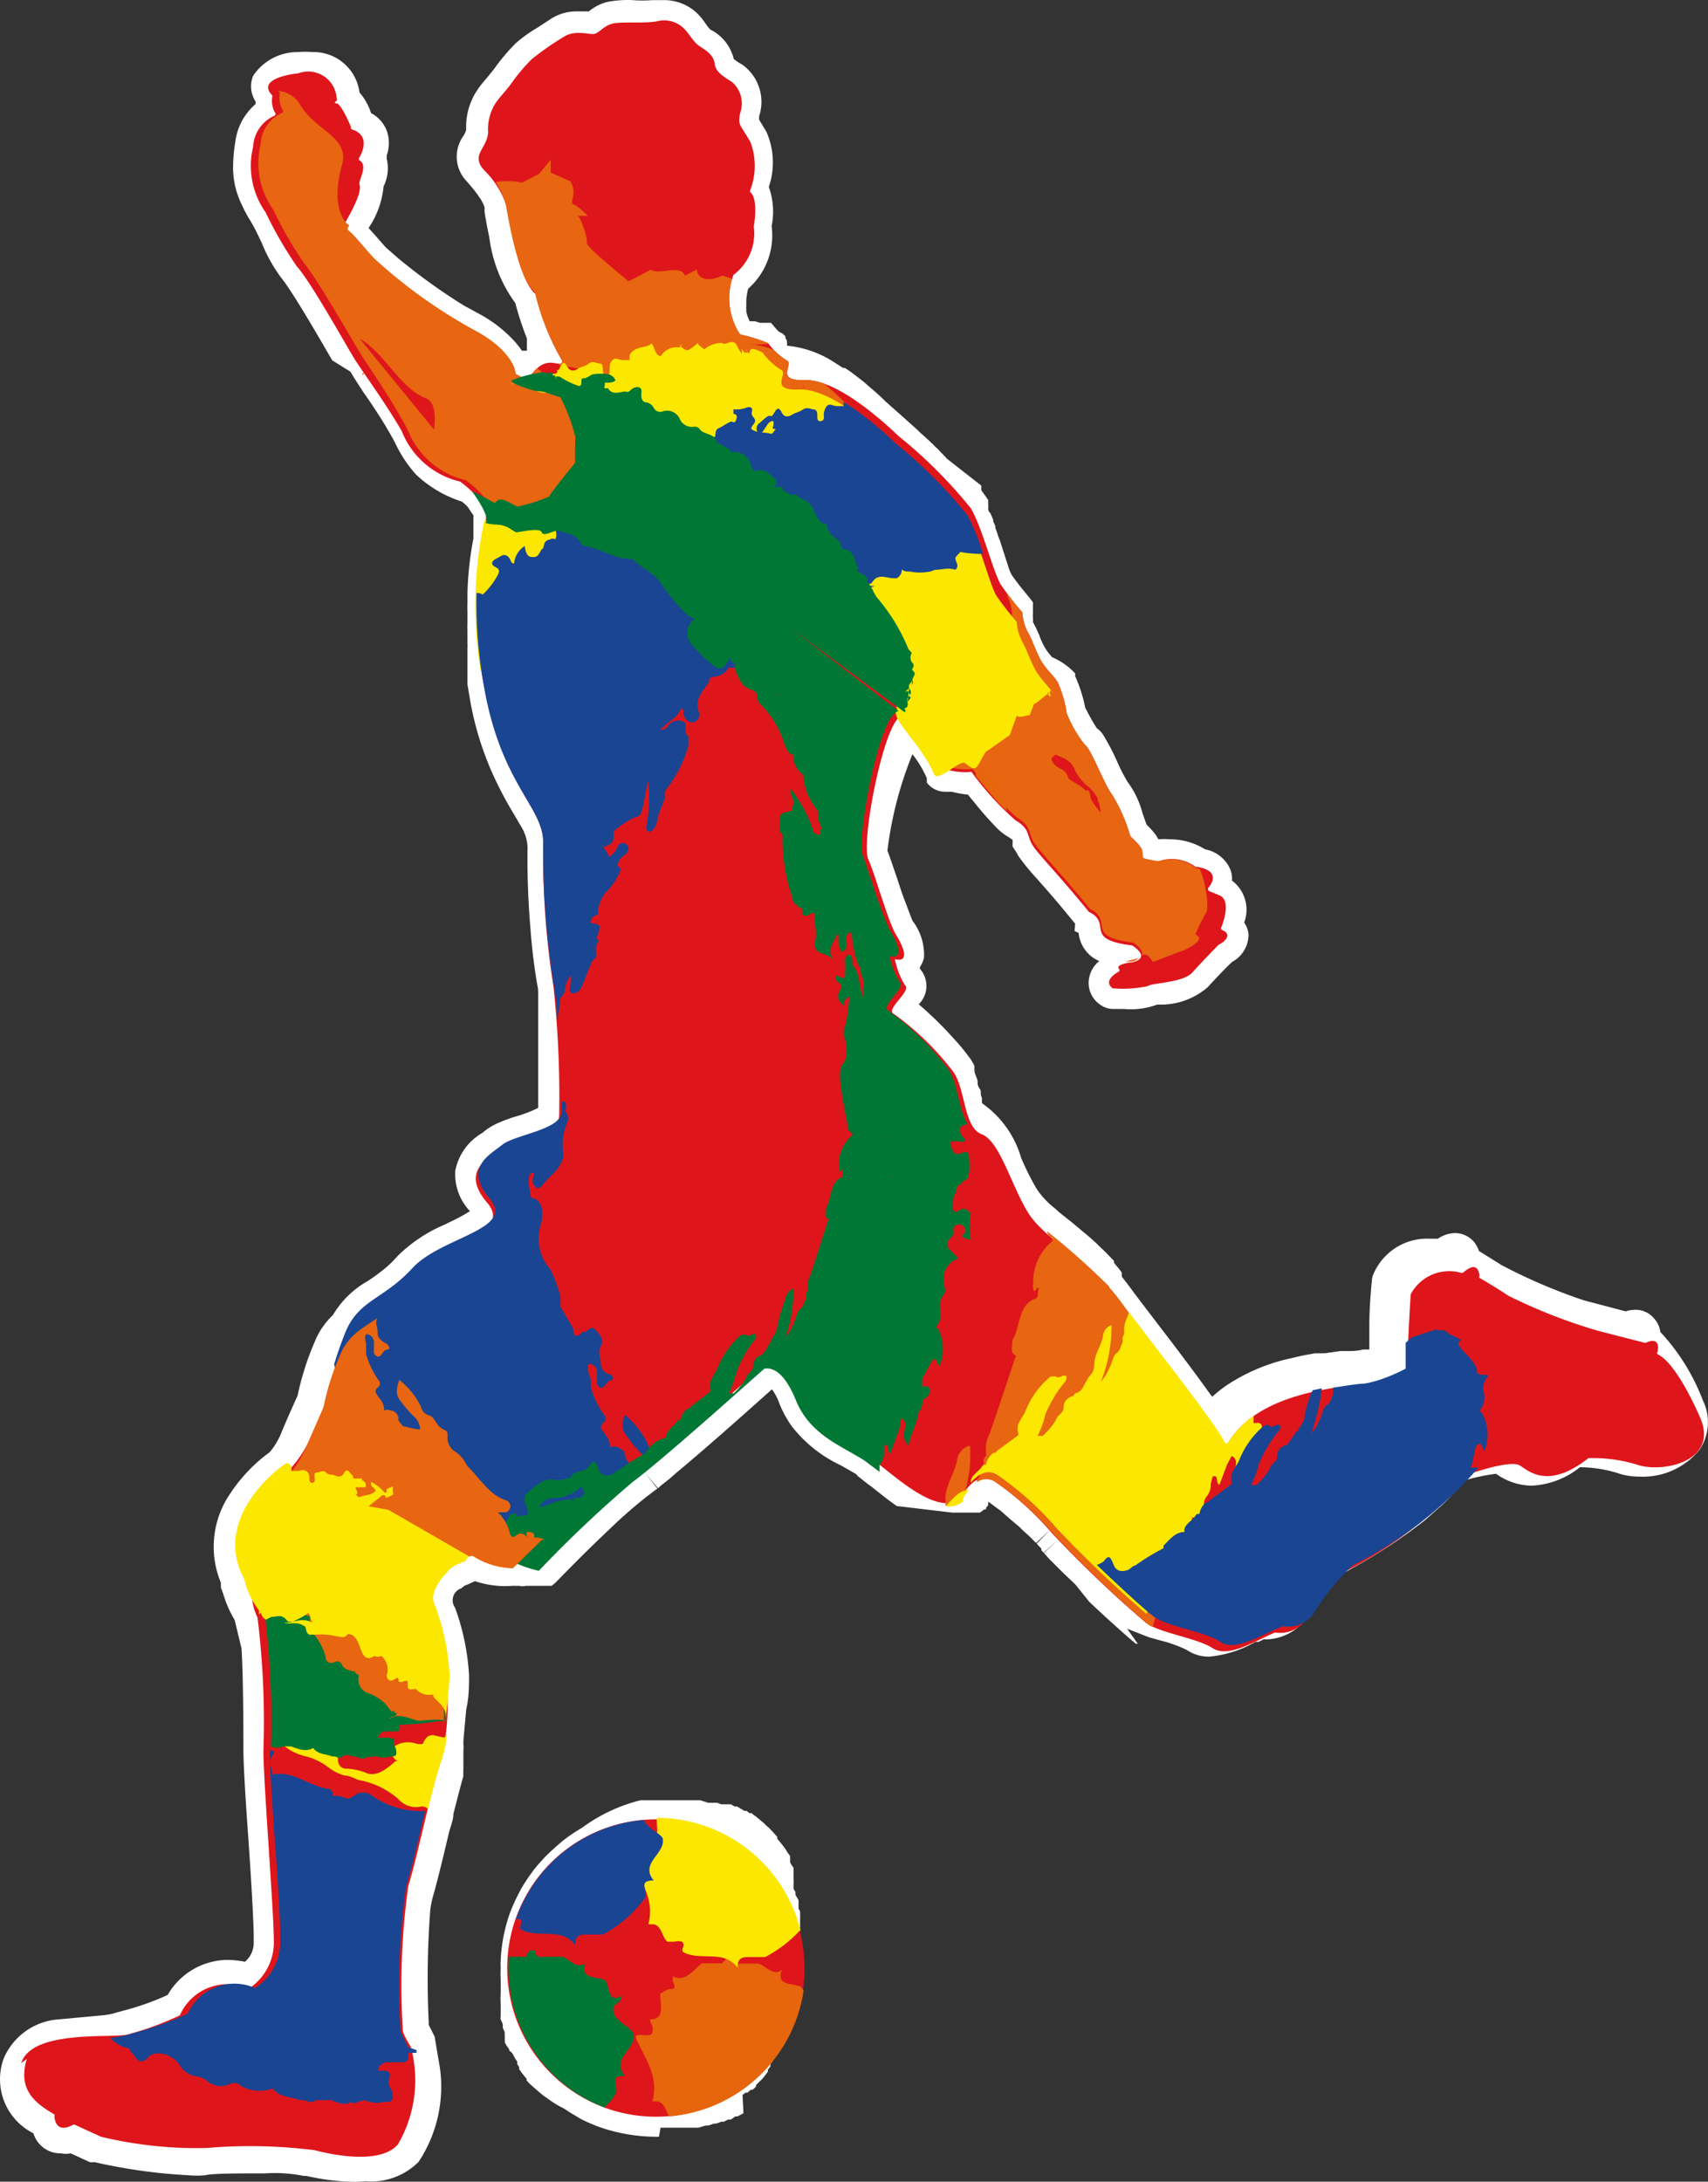 <svg xmlns="http://www.w3.org/2000/svg" viewBox="0 0 54.58 69.7"><rect x="0" y="0" width="54.58" height="69.7" fill="#333333" stroke="none"/><clipPath id="b"><path d="M83.62 13.1c-.41.07-1.09 0-1.38.07s-.4.29-.59.33a1.2 1.2 0 0 1-.26 0 1 1 0 0 0-.76.12 9 9 0 0 0-1 .7A6 6 0 0 0 79 15c-.18.26-.41.48-.55.7a1.55 1.55 0 0 0-.22.91c0 .52-.55.7-.15 1.17A3 3 0 0 1 78.8 19c.07.36.39 2.4.93 2.81A7.8 7.8 0 0 0 80.6 24a.08.08 0 0 1-.07.12c-.26 0-.59-.18-1 .5 0 0-.13 0-.16-.05l-.25-.14c0-.21-.25-.85-1.38-1.43a16.3 16.3 0 0 1-3.12-2.24c-.33-.34-.64-.76-.85-.92a.07.07 0 0 1 0-.1c.16-.25.71-1.16.6-1.45a.07.07 0 0 1 0-.06c.07-.12.29-.56 0-.71a.07.07 0 0 1 0-.1c.11-.19.34-.72-.27-.9v-.05c0-.16-.27-.77-.46-.77s-.09-.06 0-.09a.06.06 0 0 0 0-.07.91.91 0 0 0-1.23-.8c-.07 0-1.37.15-.83.7a.14.14 0 0 1 0 .06.8.8 0 0 0 .08.48.07.07 0 0 1 0 .11 1.15 1.15 0 0 0-.69 1 2.57 2.57 0 0 0 .4 2.09 12.7 12.7 0 0 0 1 1.73c.48.58 1.61 2.6 1.87 3s1 1.47 1.43 2.31a2.66 2.66 0 0 0 1.86 1.61c.09.06.9.65.83 1.2a12.8 12.8 0 0 0-.06 5.32c.55 3.15 1.92 3.85 1.89 5a27 27 0 0 0 .33 4.47 33 33 0 0 1-.05 4.18c0 .58-1.49.73-1.9 1.06s-1.24.73-.4 1.72S76.74 52 75.82 53s-1.68 1-2.12 2a8.6 8.6 0 0 0-.55 1.79c0 .1-.44 1-.58 1.34a3.75 3.75 0 0 1-.92 1.32c-.55.59-2 1.54-1 3.84a1.8 1.8 0 0 0 .18.68 27 27 0 0 1 .19 4.26c0 1.09.36 5.16.33 6a1.76 1.76 0 0 1-.73 1.77.08.08 0 0 1-.08 0 1.65 1.65 0 0 0-2.11.84 9.6 9.6 0 0 1-1.7.62c-.58.11-3-.15-3.37.91v.87a1.9 1.9 0 0 0 .91.91.07.07 0 0 1 0 .06c0 .13.09.55.59.27a.08.08 0 0 1 .07 0l.83.38a13.1 13.1 0 0 0 3.36.36 16.5 16.5 0 0 1 3.47.07 8 8 0 0 0 1.12.2h.63a1.35 1.35 0 0 0 .91-.39 4.07 4.07 0 0 0 .43-3.1c-.22-.44-.26-.48-.26-.63a22.7 22.7 0 0 1 .18-4.51c.33-1.06.77-3.3 1.07-4.07a8.5 8.5 0 0 0 0-3.56 4.3 4.3 0 0 0-.63-1.92.08.08 0 0 1 0-.12l2-1.41a.07.07 0 0 1 .09 0 4.24 4.24 0 0 0 1.69.82 39 39 0 0 1 3-2.84c.92-.67 4-3.44 4.21-3.62.08 0 .54-.13 1 1s1.47 1.46 2.2 1.94 2.26 2.08 3.07 1.37c0-.11.5-.88 1-.54a9.5 9.5 0 0 1 1.87 1.68 38 38 0 0 0 3 2.86c.44.33 1.65.48 2.13.81s1.33-.24 2-.5a1 1 0 0 0 1-.44 7 7 0 0 1 1.24-1.51 13.2 13.2 0 0 0 4-3.13c.18 0 1.32-.41 1.59-.25s.91.77 2.18-.24a4.8 4.8 0 0 1 1.58.22c.74.25 2.5-.11 2-1.47 0 0-.73-1.76-1.38-2.07a.06.06 0 0 1 0-.08c0-.14.06-.49-.39-.28L113.7 55a17.4 17.4 0 0 1-2.82-1.21c-.42-.28-.8-.5-.92-.57a.06.06 0 0 1 0-.06c0-.13-.06-.52-.53-.1h-.06a1.39 1.39 0 0 0-1.61.69c0 .17-.11 1.88-.11 2.37s-.66.37-1.32.48-3.36.21-4.4 1.89a.07.07 0 0 1-.13 0c-.29-.61-2.41-3.25-3.27-4.45-1-1.36-2.42-2-3-2.91s-.89-2.24-1.48-2.5-.51-1.49-.91-2a9 9 0 0 0-1.89-1.84c-.3-.14.59-.75.35-.92a2.5 2.5 0 0 1-.32-.83c.63.15 0-.84 0-.84-.3-.62-.63-1.76-.85-2.35s.49-4.17 1-4.55a.08.08 0 0 1 .11 0l1.12 1.58a2.1 2.1 0 0 0 1 .18.1.1 0 0 1 .07 0 9.3 9.3 0 0 0 1.4 1.54c.44.26.37.44.51.73s.74.85 1.84 2.2c.77.37-.21.88 1.38 1.07.09.06.58.4 0 .54s-.52.06-.43.2a.06.06 0 0 1 0 .1c-.16.1-.47.33-.19.53a3.8 3.8 0 0 0 1.13.03c.14-.11 1.1-.08 1.43-.44s.77-.81.83-.87c.07 0 .52-.31.1-.48a.07.07 0 0 1 0-.1c.08-.21.29-.84-.07-1l-.36-.11a.08.08 0 0 1 0-.12c.13-.16.33-.53-.37-.65a.1.1 0 0 1-.05 0 1.28 1.28 0 0 0-1.21-.23s-.51-.07-.51-.12c0-.29 0-.29-.4-.68a5.2 5.2 0 0 0-.57-1.31c-.26-.33-.69-1.5-.88-1.61a4 4 0 0 1-.58-1 3.7 3.7 0 0 0-.29-1c-.14-.22-.29-.33-.47-.59s-.34-.77-.48-1a1.6 1.6 0 0 1-.18-.64 10 10 0 0 1-.64-.82c-.22-.33-.56-1.8-1-2.5a15.3 15.3 0 0 0-2.31-2.31c-.62-.58-2-1.83-3-1.79s-.32-.52-.58-.63a2.1 2.1 0 0 1-.59-.55 5 5 0 0 0-.9-.28 2.11 2.11 0 0 1-.21-1.9 1.66 1.66 0 0 0 .65-1.55c0-.11.14-.9-.11-1.09a.08.08 0 0 1 0-.08 2.15 2.15 0 0 0 0-1.53c-.33-.58-.4-.51-.33-.91a.91.91 0 0 0-.25-1c-.3-.18-.52-.33-.56-.59s-.25-.4-.47-.55-.33-.4-.51-.58a.9.9 0 0 0-.4-.22z"/></clipPath><g clip-path="url(#a)" transform="translate(-62.642 -12.486)"><g fill="#fff"><path d="M83.7 80.75h-.09a5.5 5.5 0 0 1-1.92-.35c-.17-.07-.34-.14-.51-.23l-.18-.11a4 4 0 0 1-.45-.3l-.13-.1-.13-.11-.25-.23-.11-.11-.1-.11v-.06l-.2-.24-.07-.09a1 1 0 0 0-.06-.09l-.07-.11-.06-.09-.07-.1-.38-.32c0-.06-.06-.11-.09-.16l-.06-.11a.3.3 0 0 0 0-.1.6.6 0 0 0 0-.12 1 1 0 0 1 0-.1l-.06-.14v-.08c0-.07-.05-.13-.07-.2s0 0 0-.07a1 1 0 0 0 0-.14.4.4 0 0 0 0-.1 1 1 0 0 0 0-.15v-.08a2 2 0 0 1 0-.23v-.08a1 1 0 0 0 0-.16.3.3 0 0 0 0-.1 1 1 0 0 0 0-.16v-.08a2 2 0 0 1 0-.21v-.17a.3.3 0 0 1 0-.09 5.2 5.2 0 0 1 .28-1.52l.06-.16c.07-.17.15-.34.23-.5l.09-.17c.09-.15.19-.31.3-.46l.11-.15c.11-.14.23-.27.35-.4.18-.18.37-.35.56-.51a5 5 0 0 1 .62-.42 5.3 5.3 0 0 1 1.87-.88h1.91l.25.08h.29l.13.05H86l.12.07h.08l.23.14h.07l.09.07h.07l.09.08a.2.2 0 0 1 .09.07.4.4 0 0 1 .1.08l.09.07.09.09.07.06a.5.5 0 0 1 .07.07l.06.06.16.18v.06l.07.08.07.09.08.1.06.09.07.11a.4.4 0 0 1 .06.09v.17c0 .06.07.13.11.2v.18a1 1 0 0 0 0 .1v.12a.5.5 0 0 1 0 .11v.12a.5.5 0 0 0 0 .11v.36a5.6 5.6 0 0 1 .16 1.3v1.26a1 1 0 0 1 0 .08 1 1 0 0 1 0 .17.3.3 0 0 1 0 .08.8.8 0 0 0 0 .16v.08l-.07.16v.07l-.09.21a2 2 0 0 1-.11.22v.06l-.09.15v.08l-.08.13v.07l-.09.13-.06.07-.1.14c-.06.06-.11.13-.16.19l-.15.16h-.06a.7.7 0 0 1-.12.12l-.06.06-.12.1-.07.06-.12.09-.07.06a.7.7 0 0 0-.14.1h-.06L86.4 80l-.19.1h-.07l-.14.1h-.09l-.14.07h-.08l-.16.06h-.07l-.18.06h-.08l-.24.07h-1.21z"/><path d="M88.21 74.2v-.32a1 1 0 0 1 0-.1.4.4 0 0 0 0-.1v-.1s0-.07-.05-.1a.4.4 0 0 0 0-.09 1 1 0 0 0 0-.1v-.1l-.1-.17a.4.4 0 0 0 0-.09l-.06-.1-.05-.08-.06-.09-.06-.08-.07-.09-.06-.08-.07-.09-.06-.07-.14-.16A.23.23 0 0 1 87 72a.6.6 0 0 1-.08-.08l-.07-.06-.09-.08-.07-.06-.09-.07-.07-.06-.09-.07-.08-.06-.1-.06h-.06l-.2-.12h-.08l-.1-.06h-.67l-.23-.07H83.2a4.7 4.7 0 0 0-2 .62 5 5 0 0 0-.55.37 5 5 0 0 0-.49.45c-.12.12-.22.25-.33.38a.6.6 0 0 1-.1.13 5 5 0 0 0-.27.42 1 1 0 0 0-.08.14c-.07.15-.14.29-.2.45a1 1 0 0 0-.05.15 4.8 4.8 0 0 0-.26 1.37.3.3 0 0 0 0 .1v.13a1 1 0 0 0 0 .18v.22a.3.3 0 0 1 0 .09v.41a.2.2 0 0 1 0 .08v.13a.3.3 0 0 1 0 .08v.21l.06.17v.49l.05.1.07.13.06.11.06.09v.08l.06.09v.07a.6.6 0 0 1 .07.1l.17.21v.05l.09.1.1.09.23.2.12.1.12.08a3.4 3.4 0 0 0 .4.26l.14.07a4 4 0 0 0 .45.2 4.7 4.7 0 0 0 1.69.31h1.15L85 79.9h.44l.12-.06h.07l.13-.07h.07l.16-.09.18-.12.13-.09.06-.05.11-.08h.06l.1-.09h.06l.11-.1v-.05l.15-.15a1 1 0 0 0 .14-.16l.09-.12v-.06a1 1 0 0 0 .08-.11.2.2 0 0 0 0-.07 1 1 0 0 0 .08-.11v-.07l.08-.13v-.06l.1-.19a2 2 0 0 0 .08-.2l.06-.15a.2.2 0 0 1 0-.07v-.8a6 6 0 0 0 0-.74 5 5 0 0 0-.14-1.16"/><path d="M74.06 82.19a7.3 7.3 0 0 1-1.63-.19h-.09a4.7 4.7 0 0 0-1.23-.08c-.82 0-1.7 0-1.91.06a3 3 0 0 1-.54 0 17.5 17.5 0 0 1-3-.42.4.4 0 0 1-.15 0l-.61-.28a.8.8 0 0 1-.31 0 .9.9 0 0 1-.88-.64 1.93 1.93 0 0 1-.95-2.39A2.06 2.06 0 0 1 64.52 77l1.4-.13a2 2 0 0 0 .45-.09l.22-.06a8.5 8.5 0 0 0 1.41-.5 2.23 2.23 0 0 1 1.93-1.12 3 3 0 0 1 .54.06.8.8 0 0 0 .28-.59v-.19c0-.44-.08-1.87-.17-3.13s-.16-2.36-.16-2.89 0-2.21-.06-3.21l-.22-.91a3.6 3.6 0 0 1-.36-.82l-.08-.22v-.15a3 3 0 0 1 .3-2.85 5.1 5.1 0 0 1 1.26-1.32 2.2 2.2 0 0 0 .36-.59c.12-.3.43-1 .53-1.21a9 9 0 0 1 .55-1.73 2.4 2.4 0 0 1 .58-.85 3 3 0 0 1 1.1-1.08c.14-.09.27-.18.41-.29a3.5 3.5 0 0 0 .56-.52 4.8 4.8 0 0 1 1.5-1l.14-.07a6 6 0 0 0 .67-.36 1.72 1.72 0 0 1-.47-1.29 1.78 1.78 0 0 1 .85-1.2l.14-.11a2 2 0 0 1 .41-.23 5 5 0 0 1 .55-.2 4 4 0 0 0 .7-.27v-3.71a.13.13 0 0 1 0-.06 18 18 0 0 1-.25-2 26 26 0 0 1-.09-2.57 1.4 1.4 0 0 0-.23-.69l-.21-.36a12 12 0 0 1-.71-1.36 10 10 0 0 1-.71-2.42l-.06-.36v-1.16a1 1 0 0 0 0-.16v-.4a2 2 0 0 1 0-.23V32a2 2 0 0 1 0-.22v-.34a10.5 10.5 0 0 1 .19-1.75v-.74l-.13-.19a.5.5 0 0 0-.06-.09 1.5 1.5 0 0 0-.18-.16 3.8 3.8 0 0 1-1.47-.87 4.2 4.2 0 0 1-.66-1c-.27-.52-.68-1.15-1-1.6l-.13-.2c-.11-.17-.22-.34-.3-.48l-.58-.36c-.35-.6-1.26-2.19-1.64-2.65a5 5 0 0 1-.62-1.12c-.11-.22-.2-.43-.35-.68a4 4 0 0 1-.27-.5 2.7 2.7 0 0 1-.29-1.16v-.06a5 5 0 0 1 .07-.8 1.9 1.9 0 0 1 .65-1.22v-.08a.89.89 0 0 1-.08-.82 1.7 1.7 0 0 1 1.44-.76 2.3 2.3 0 0 1 .44 0 1.48 1.48 0 0 1 1.52 1.29 1.9 1.9 0 0 1 .37.66 1.07 1.07 0 0 1 .5.56 1.18 1.18 0 0 1 0 .79v.11a1.3 1.3 0 0 1-.1.88 2.84 2.84 0 0 1-.48 1.33l.18.2.37.42.4.35a19 19 0 0 0 2.1 1.51l.46.25a4.3 4.3 0 0 1 1 .73 3 3 0 0 1 .39.46h.16v-.39a10 10 0 0 1-.37-1.13 4.5 4.5 0 0 1-.83-2.09c-.07-.33-.12-.61-.15-.8a.6.6 0 0 1 0-.15.7.7 0 0 0-.09-.21.3.3 0 0 0-.06-.1l-.08-.12c-.1-.14-.23-.29-.36-.44a1.13 1.13 0 0 1-.09-1.43.8.8 0 0 0 .09-.2 2.1 2.1 0 0 1 .33-1.23 3 3 0 0 1 .31-.4l.25-.31a6.4 6.4 0 0 1 .69-.82 4.3 4.3 0 0 1 .68-.49l.43-.28a1.5 1.5 0 0 1 .87-.25h.36a1.46 1.46 0 0 1 .58-.3 3.4 3.4 0 0 1 .82-.06 4 4 0 0 0 .62 0h.36a1.53 1.53 0 0 1 1.09.43 2.3 2.3 0 0 1 .26.32 1.3 1.3 0 0 0 .15.19 1.42 1.42 0 0 1 .75.94 1.6 1.6 0 0 0 .27.18 1.46 1.46 0 0 1 .54 1.65v.11l.23.38a2.43 2.43 0 0 1 .08 1.77 2.33 2.33 0 0 1 .09 1.25 2.27 2.27 0 0 1-.75 2 1.8 1.8 0 0 0-.06.38v.18a.2.2 0 0 0 0 .08v.09a1.2 1.2 0 0 0 .11.31h.17l.16.05h.35l.07.08a2 2 0 0 0 .18.2l.13.07.08.08v.05a1 1 0 0 1 .05.1v.06a.3.3 0 0 1 0 .09 3.36 3.36 0 0 1 1.57.57l.22.14h.06l.18.12.08.06.13.1.22.17.18.16c.18.15.35.3.53.48l.53.47.29.26.18.16.1.1.16.14.18.17a1 1 0 0 1 .12.12l.1.09.07.08.13.13.08.09L94 28v.15l.11.15.11.16v.16a.6.6 0 0 1 0 .12s0 .09.07.14l.09.21v.05l.07.16v.05l.06.17a2 2 0 0 0 .08.22l.27.84a1.3 1.3 0 0 0 .11.27c.14.21.4.53.6.77l.08.11a.4.4 0 0 1 0 .09v.16a.3.3 0 0 1 0 .07v.06a.14.14 0 0 0 0 .07v.08a.3.3 0 0 1 0 .1 4 4 0 0 1 .21.44 2 2 0 0 0 .2.42 2 2 0 0 0 .2.26A2.2 2.2 0 0 1 97 34v.09a4.7 4.7 0 0 1 .32 1 7 7 0 0 0 .37.66.8.8 0 0 1 .19.19 7 7 0 0 1 .44.83 6 6 0 0 0 .35.69 2.9 2.9 0 0 1 .48 1l.13.37a2.7 2.7 0 0 1 .31.35l.07.12a2 2 0 0 1 .37 0 2.1 2.1 0 0 1 1.12.32 1.09 1.09 0 0 1 .81.65.8.8 0 0 1 .05.35 1.16 1.16 0 0 1 .39 1.34.77.77 0 0 1 .14.39 1 1 0 0 1-.53.87c-.32.31-.59.6-.77.8a2.28 2.28 0 0 1-1.43.56h-.19a2.4 2.4 0 0 1-1.06.14h-.36a.7.7 0 0 1-.39-.13.84.84 0 0 1-.38-.72.91.91 0 0 1 .34-.68 1.09 1.09 0 0 1-.66-.9l-.13-.06L97 42c-.52-.65-.93-1.11-1.23-1.45a7 7 0 0 1-.58-.71l-.06-.11-.13-.2v-.13a.3.3 0 0 0 0-.08l-.11-.08a1.9 1.9 0 0 1-.46-.37l-.25-.27-.08-.09-.17-.2-.13-.16-.23-.28a2.8 2.8 0 0 1-.51-.09h-.2a.73.73 0 0 1-.6-.29v-.14a3.6 3.6 0 0 0-.46-.77 12 12 0 0 0-.8 3.08c.08.21.17.48.27.77s.17.53.27.79.19.51.26.68a1.8 1.8 0 0 1 .37 1.17.9.9 0 0 1-.13.31.3.3 0 0 0 0 .06.82.82 0 0 1-.04 1.13 12 12 0 0 1 1.15 1.13 6 6 0 0 1 .46.56.7.7 0 0 1 .11.17.3.3 0 0 1 .06.12v.13c0 .1.07.21.1.33 0 .08 0 .17.07.26s0 .19.07.28v.13c0 .06 0 0 0 0v.05a3.2 3.2 0 0 1 1.25 1.74 8.5 8.5 0 0 0 .5 1 2.7 2.7 0 0 0 .46.52l.18.15.06.06.15.12.29.23.25.21.24.2.07.06.19.17.08.08.19.18.08.08.23.24v.06l.15.18.1.13v.13l.23.3c.26.36.59.78.93 1.23l.1.13c.6.78 1.16 1.53 1.56 2.09l.07.09a4 4 0 0 1 .45-.36 6 6 0 0 1 2.11-.88l.29-.07.43-.08h.31l.5-.07h.14c.21 0 .41 0 .58-.05h.21v-.78c0-.63.07-1.32.08-1.4a.6.6 0 0 1 .06-.25 1.86 1.86 0 0 1 1.79-1.11h.26a1 1 0 0 1 .55-.18.8.8 0 0 1 .76.57l.72.45a17.6 17.6 0 0 0 2.64 1.13l1.33.35a1.1 1.1 0 0 1 .3-.05.77.77 0 0 1 .62.29.8.8 0 0 1 .19.42 6.7 6.7 0 0 1 1.36 2.19 1.58 1.58 0 0 1-.1 1.56 2.32 2.32 0 0 1-1.92.87 2.1 2.1 0 0 1-.73-.12 4.2 4.2 0 0 0-1.18-.18 2.65 2.65 0 0 1-1.56.59 2 2 0 0 1-1.12-.38 6 6 0 0 0-1 .21l-.12.15-.13.15-.14.15-.14.15-.25.24-.07.06-.42.37a17 17 0 0 1-2.35 1.55l-.31.18-.15.13a10.5 10.5 0 0 0-.94 1.21 1.62 1.62 0 0 1-1.35.74h-.06l-.16.08h-.1a3.6 3.6 0 0 1-1.46.47 1.23 1.23 0 0 1-.73-.21 4.2 4.2 0 0 0-.87-.31l-.35-.1-.69-.27.34.48h-.06c-.25-.2-.94-.82-1.49-1.34L97 63.1l-.2-.19-.21-.2-.24-.24-.17-.17-.18-.2.47-.44-.48.43-.07-.08v-.05l-.07-.07-.08-.09.45-.46-.47.44-.1-.1-.11-.11-.11-.1-.11-.1-.1-.1-.32-.27-.27-.24-.11-.08-.11-.08-.09-.07-.1-.07v.05a.2.2 0 0 0 0 .06l-.07.09v.05h-.06l-.13.1h-.89l-1.77-.21c-.29-.2-.56-.42-.81-.62l-.1-.07-.34-.27-.05-.06-.49-.28a4.3 4.3 0 0 1-1.56-1.24 3.4 3.4 0 0 1-.4-.73 1.8 1.8 0 0 0-.24-.46l-.47.42c-.74.66-1.79 1.59-2.6 2.26l-.18.16-.15.12-.14.11-.1.09-.42-.49.4.5-.12.09-.21.16a15 15 0 0 0-1.21 1.06c-.8.75-1.58 1.56-1.73 1.71l-.11.09h-.82a.5.5 0 0 1-.22 0H79a3 3 0 0 1-1.18-.15l-.15.07-.19.08-.1.08a.4.4 0 0 0-.2.61 7.5 7.5 0 0 1 .45 2.16v.1c0 .22 0 .61-.09 1l-.09 1v.11a1 1 0 0 1 0 .2v.6a.3.3 0 0 0 0 .1.6.6 0 0 0 0 .12c-.1.34-.22.82-.32 1.21 0 .19-.09.39-.14.59-.17.72-.35 1.47-.5 2a3 3 0 0 0-.1.49 29 29 0 0 0-.05 3.53.6.6 0 0 1 0 .12l.08.16.11.22.17 1a4.35 4.35 0 0 1-.68 3 2.13 2.13 0 0 1-1.7.62"/></g><path fill="#de161b" d="M83.61 80.11a4.75 4.75 0 1 1 4.74-4.75 4.75 4.75 0 0 1-4.74 4.75"/><path fill="#de161b" d="M63.32 78.4c.33-1.06 2.79-.8 3.37-.91a9.6 9.6 0 0 0 1.7-.62 1.66 1.66 0 0 1 2.15-.87.08.08 0 0 0 .08 0 1.77 1.77 0 0 0 .77-1.58c0-.89-.33-5-.33-6a27 27 0 0 0-.19-4.26 1.8 1.8 0 0 1-.18-.68c-1-2.3.4-3.25 1-3.84a3.75 3.75 0 0 0 .92-1.32c.14-.34.54-1.25.58-1.34a8.6 8.6 0 0 1 .55-1.79c.44-1.06 1.21-1 2.12-2s3.2-1.28 2.35-2.28 0-1.39.4-1.72 1.9-.48 1.9-1.06a33 33 0 0 0-.18-4.11 27 27 0 0 1-.33-4.63c0-1.14-1.34-1.84-1.89-5a12.8 12.8 0 0 1 .06-5.32c.07-.55-.74-1.14-.83-1.2a2.66 2.66 0 0 1-1.86-1.61C75 25.42 74.25 24.39 74 24s-1.39-2.46-1.87-3a12.7 12.7 0 0 1-1-1.73 2.57 2.57 0 0 1-.4-2.09 1.15 1.15 0 0 1 .69-1 .07.07 0 0 0 0-.11.8.8 0 0 1-.08-.48.14.14 0 0 0 0-.06c-.54-.55.76-.7.83-.7a.91.91 0 0 1 1.23.8.06.06 0 0 1 0 .07s-.12.09 0 .09.41.61.46.77v.05c.61.18.38.71.27.9a.07.07 0 0 0 0 .1c.27.15 0 .59 0 .71a.07.07 0 0 0 0 .06c.11.29-.44 1.2-.6 1.45a.07.07 0 0 0 0 .1c.21.16.52.58.85.92A16.3 16.3 0 0 0 77.66 23c1.13.58 1.34 1.22 1.38 1.43h.07l.25.13s.14.08.16.05c.42-.68.75-.53 1-.5a.08.08 0 0 0 .08-.11 7.8 7.8 0 0 1-.84-2.12c-.54-.41-.86-2.45-.93-2.81a2.9 2.9 0 0 0-.74-1.17c-.4-.48.11-.66.15-1.18a1.55 1.55 0 0 1 .22-.91c.14-.22.37-.44.55-.7a6 6 0 0 1 .62-.73 9 9 0 0 1 1-.7c.37-.26.84-.08 1-.11s.3-.26.59-.33 1 0 1.4-.07a.9.9 0 0 1 .87.22c.19.18.3.44.52.58s.44.29.47.55.26.4.56.59a.91.91 0 0 1 .25 1c-.07.4 0 .33.33.91a2.15 2.15 0 0 1 0 1.53.08.08 0 0 0 0 .08c.25.19.13 1 .11 1.09a1.66 1.66 0 0 1-.65 1.55 2.11 2.11 0 0 0 .21 1.9 5 5 0 0 1 .9.28 2.1 2.1 0 0 0 .59.55c.26.11-.41.66.58.63s2.39 1.21 3 1.79a15.3 15.3 0 0 1 2.31 2.31c.4.7.74 2.17 1 2.5a10 10 0 0 0 .64.82 1.6 1.6 0 0 0 .18.64c.14.22.29.73.48 1s.33.37.47.59a3.7 3.7 0 0 1 .29 1 4 4 0 0 0 .58 1c.19.11.62 1.28.88 1.61a5.2 5.2 0 0 1 .57 1.31c.42.39.35.39.4.68 0 .05.46.13.51.12a1.28 1.28 0 0 1 1.18.18.1.1 0 0 0 .05 0c.7.12.5.49.37.65a.08.08 0 0 0 0 .12l.34.14c.36.15.15.78.07 1a.07.07 0 0 0 0 .1c.42.17 0 .44-.1.48-.06.07-.53.54-.83.88s-1.29.33-1.43.44a3.8 3.8 0 0 1-1.12.07c-.28-.2 0-.43.19-.53a.06.06 0 0 0 0-.1c-.09-.14.38-.2.43-.2.59-.14.1-.48 0-.54-1.59-.19-.61-.7-1.38-1.07-1.1-1.35-1.69-1.9-1.84-2.2s-.07-.47-.51-.73a9.3 9.3 0 0 1-1.4-1.54.1.1 0 0 0-.07 0 2.1 2.1 0 0 1-1-.18l-1.12-1.58a.08.08 0 0 0-.11 0c-.54.38-1.24 4-1 4.55s.55 1.73.85 2.35c0 0 .66 1 0 .84a2.5 2.5 0 0 0 .32.83c.24.17-.65.78-.35.92a9 9 0 0 1 1.89 1.84c.4.55.33 1.78.91 2s.94 1.62 1.48 2.5 2 1.55 3 2.91c.87 1.2 3 3.84 3.27 4.45a.07.07 0 0 0 .13 0c1-1.68 3.75-1.78 4.4-1.89s1.32 0 1.32-.48.1-2.2.11-2.37a1.39 1.39 0 0 1 1.61-.69h.06c.47-.42.52 0 .53.1a.06.06 0 0 0 0 .06c.12.07.5.29.92.57A17.4 17.4 0 0 0 113.7 55l1.52.39c.45-.21.42.14.39.28a.06.06 0 0 0 0 .08c.65.31 1.38 2.07 1.38 2.07.55 1.36-1.21 1.72-2 1.47a4.8 4.8 0 0 0-1.59-.22c-1.27 1-1.89.43-2.18.24s-1.41.2-1.59.25a13.2 13.2 0 0 1-4 3.13 7 7 0 0 0-1.24 1.51 1 1 0 0 1-1 .44c-.63.26-1.49.83-2 .5s-1.69-.48-2.13-.81a38 38 0 0 1-3-2.86 9.5 9.5 0 0 0-1.87-1.68c-.55-.34-1 .43-1 .54-.81.71-2.34-.89-3.07-1.37s-1.72-.73-2.2-1.94-.89-1-1-1c-.19.18-3.29 3-4.21 3.62a39 39 0 0 0-3 2.84 4.24 4.24 0 0 1-1.69-.82.07.07 0 0 0-.09 0l-2 1.41a.08.08 0 0 0 0 .12 4.3 4.3 0 0 1 .63 1.92 8.5 8.5 0 0 1 0 3.56c-.3.77-.74 3-1.07 4.07a22.7 22.7 0 0 0-.18 4.51c0 .15 0 .19.26.63a4.07 4.07 0 0 1-.41 3.11c-.63.75-2.54.22-2.66.19a16.5 16.5 0 0 0-3.47-.07 13.1 13.1 0 0 1-3.36-.36l-.83-.38a.08.08 0 0 0-.07 0c-.51.28-.58-.14-.59-.27a.07.07 0 0 0 0-.06c-.54-.33-1.2-.74-.88-1.78"/></g><g fill="#e86511" clip-path="url(#b)" transform="translate(-62.642 -12.486)"><path d="m101.09 39-.74-.74c-.01-.01-.12-.92-.6-.73a1.8 1.8 0 0 1-.54-.3 1.6 1.6 0 0 0-.62-.91c-.52-.48-.72-1.38-1-1.71s.18-.29 0-.4a9 9 0 0 1-1-.4s-.85-2.16-.86-2.16-.37 0-.51-.23a.8.8 0 0 1-.08-.18l-.23.1a.15.15 0 0 0-.06.22 1.75 1.75 0 0 1-.37 1.91s-1-.22-1-.18c-.09 1.23.09.88-.22.68-.08-.05 0 .5 0 .6L91 34.08c0 .33 1.06 1.51.78 1.55.09.23 1.17.62 1.37.79-.09.24-.58.59-.54.8s.67 0 .69 0v.15c0 .06-.07.08-.1.07l.13.1c.44.25.36.44.51.73a6.4 6.4 0 0 0 1.83 2.2c.77.36-.21.87 1.38 1.06.1.06.59.41 0 .54s-.51.07-.42.2a.09.09 0 0 1 0 .11c-.16.1-.47.33-.19.52a4.1 4.1 0 0 0 1.11-.08c.15-.11 1.12.65 1.45.29s.45.16.51.1l.83-.32c.07 0 .92-.37.5-.55a7 7 0 0 1 .36-.73c.09-.21-.09-1.49-.45-1.64v-.58a4.3 4.3 0 0 0 .69.18c.13-.16.36-.5-.35-.62M92.32 28a1.2 1.2 0 0 1-.41-.39 15 15 0 0 0-2.31-2.31c-.62-.59-2-1.84-3-1.8a21 21 0 0 0 2.4-.21c-.22-.09-.88-.13-1-.27-.29-.09 1.64.17 1.46.09s5.56.43-.82-.09c0 0 .19-.17.18-.18s-.53.11-.37.18-.22-.08-.13 0-.62-.39-.6-.37c.54.16-1.1-.06-.92-.59 0 0-.71-.63-.7-.64s-.39-.13-.38-.13-.7.36-.82-.19c0 0-.37.2-.37.19-.13-.37-.84 0-1.09-.19 0 0-.74.4-.73.37s-1.36-1.09-1.32-1.23-.19-.82-.29-.86h.32c.01 0-.33-.33-.46-.37s.14-.36-.09-.73l-.63-.28v-.41l-.37.45-.54.28a2.46 2.46 0 0 0-1.28.09c-.14.08.09-.47-.09-.35s-.33-.76-.34-.52c-.24 0 0-.14-.16-.41s0-2.68-.25-2.42a.18.18 0 0 1-.28 0 .55.55 0 0 0-.24-.12 1 1 0 0 0-.08.15.6.6 0 0 1 .06.39s-.14 0-.14.05.1.17.19.2a.42.42 0 0 1-.25.12c0 .51-.55.69-.14 1.17a2.9 2.9 0 0 1 .67 1.21c.07.37.4 2.41.93 2.81a11 11 0 0 0 .47 1.4c-.14.39-.38 1 .09 1.3.07 0 1.35-.56 1.41-.54s-.15.31 0 .28c.06.22.07.17.23.23.42.16.12.32.4.74 0 .08-.09.05 0 .06.67.08 2.85.62 3.53.66a.18.18 0 0 0 .16.06l.09.07c.37.42.91.56 1.26 1a9 9 0 0 0 1.11 1.33 1.3 1.3 0 0 0 .49.32.73.73 0 0 0-.1 1.17 5 5 0 0 0 .76.74c.52.43.59.42 1-.21 0 .18.08.23.21.24a.9.9 0 0 0 0 .32 1.9 1.9 0 0 0 .43.71c.16 0 .26-.14.1-.36v-.48a.7.7 0 0 1 .22-.1c.12 0 .08-.21.1-.32a.08.08 0 0 1 .11 0c0-.22.13-.31.31-.38.65-.28 1.26-.69 1.92-1m-3.91-3.02a.23.23 0 0 1 0-.15 1 1 0 0 0 0 .15M78 16.34l-.28 1.71s-.11-.22-.11-.23.39-1.49.39-1.48m16.74 13.67c0-.15-.09-.29-.13-.42"/><path d="M70.56 16.36a.9.9 0 0 1 1.7-.48c.51.8 1.56 1 1.31 1.88-.4 1.43.17 1.88.17 1.88s10 7.46 9.86 7.82-3.58 1.78-4 2.05S75.1 27 74.54 26c-1.87-3.19-3.88-5.54-4.1-6.72Z"/></g><g clip-path="url(#a)" transform="translate(-62.642 -12.486)"><path fill="#e7650d" d="M93.72 36.49c-.09.27.21.46.11.71v.08c.21.26.63.79 1 1.13a5.7 5.7 0 0 0-1.06-1.92M74.28 24.4a.8.8 0 0 0 .21 0 2 2 0 0 1-.26 0 .2.2 0 0 0 0 .08"/><path fill="#fce700" d="m76.84 68-.36-.08c-.15 0-.23.06-.33.28a.6.6 0 0 1-.18 0 .83.83 0 0 0-.58 0c-.2.09-.33.22-.15.47a.4.4 0 0 0 .12.08h.15a.3.3 0 0 0-.18 0 .1.1 0 0 0-.05 0c-.31.28-.65.54-1 .35a2 2 0 0 0-.58-.11c-.13 0-.26-.09-.26-.3a.29.29 0 0 0-.23-.33c-.5-.07-.9-.44-1.39-.55-.16 0-.32-.12-.45.08a1.74 1.74 0 0 0 1.1.72 2.1 2.1 0 0 1 .72.38 1.6 1.6 0 0 0 .46.22c.15 0 .29.08.44.14a2.66 2.66 0 0 1 1.27.6.75.75 0 0 0 .69.26.27.27 0 0 1 .27.07c.16-.64.31-1.23.43-1.55a3.4 3.4 0 0 0 .17-.85"/><path fill="#e86511" d="M101 57.43c-.78-1.06-1.94-2.53-2.53-3.34a5 5 0 0 0-.37-.46v.08a.2.2 0 0 1 0-.11 24 24 0 0 0-2-1.78.28.28 0 0 0 .18.21.2.2 0 0 0 0 .1 1.67 1.67 0 0 0-.62 1.37.5.5 0 0 0 0 .17c0 .22.24-.27.15.09 0 .07 0 .19-.07.21-.58.2-.48.91-.75 1.34v.08c0 .17-.07.33.12.4-.28.83-.55 1.65-.83 2.47a1.1 1.1 0 0 0-.12.71.5.5 0 0 0-.09.18.7.7 0 0 1 0 .21.8.8 0 0 0-.11.27l-.1.14a.2.2 0 0 0 0 .06.3.3 0 0 0-.08.07.54.54 0 0 1 .67-.07 9.6 9.6 0 0 1 1.87 1.68 38 38 0 0 0 3 2.86.4.4 0 0 0 .15.09 3 3 0 0 0 .13-.46h.1c0-.15.07-.3.1-.46s.26-.15.3-.36-.11-.27-.27-.23h-.09c0-.12.05-.23.07-.34s.08-.38.13-.57c.26-.34.25.1.37.18a2 2 0 0 0-.06-1.55.24.24 0 0 0-.17-.17.93.93 0 0 0 .21-.79.76.76 0 0 1 .16-.69c.14-.15 0-.37 0-.56a.93.93 0 0 1 .52-1m-2.69 5.55v.06M93.59 58.68a.58.58 0 0 0-.37.48c-.08.42-.36.76-.37 1.21a.5.5 0 0 1 0 .21.7.7 0 0 0 .54-.15 4.35 4.35 0 0 0 .25-1.75"/><path fill="#1a4592" d="M75.69 77.89c-.22-.44-.25-.47-.25-.62a22.7 22.7 0 0 1 .18-4.51c.18-.59.4-1.55.61-2.42a2.7 2.7 0 0 1-1.72-.5.44.44 0 0 0-.53 0 .7.7 0 0 1-.22.11l-.29-.09h-.19a.4.4 0 0 0 0-.09s-.06-.12-.1-.13c-.63-.06-1.17-.61-1.84-.46a.1.1 0 0 1 0-.05c0-.17-.15-.32 0-.54s0-.14-.08-.2c0 1.22.37 5.1.33 6a1.73 1.73 0 0 1-.77 1.59.06.06 0 0 1-.07 0 1.64 1.64 0 0 0-2.11.84 10.6 10.6 0 0 1-1.7.61 3.6 3.6 0 0 1-.78.16 1.07 1.07 0 0 0 .62.34c0 .11.07.11.13.2s.21.37.46.09.8-.08 1 .22a.77.77 0 0 0 .53.38.7.7 0 0 1 .33.12.67.67 0 0 0 .75.13.31.31 0 0 1 .38.07 1.25 1.25 0 0 0 1 .07c.23.3.57.25.86.37h.09c.14 0 .28.14.42 0h.51s.4.22.61.06a.18.18 0 0 0 .22 0l.23-.06a.92.92 0 0 0 .61.06c.19 0 .32 0 .27-.28 0-.14-.16-.22-.11-.41s.08-.33-.26-.31h-.09a.32.32 0 0 1 .27-.27h.51c.18 0 .22-.12.18-.3h.27a.4.4 0 0 0 0-.09M72.27 76"/><path fill="#fbe600" d="M93.4 60.39a1.6 1.6 0 0 1 .2-.3c-.29 0-.47.24-.67.44l-.06.08a.7.7 0 0 0 .56-.17"/><path fill="#fce700" d="M81.64 28.51c.26.29-1 .32-1.41.5l-.69-.23c.09.06-1.27.5-1.41.3a12.9 12.9 0 0 0-.13 4.83.24.24 0 0 0 .25-.32c-.16-.47.16-.67.34-1a.2.2 0 0 1 0-.07l.09-.06a.63.63 0 0 0 .53-.29c.26 0 .26 0 .27-.32.11-.07.24.08.35 0v-.09h.14c.18.11.26 0 .29-.18a.6.6 0 0 1 .14-.26.34.34 0 0 0 .26 0c.23.12.32-.1.45-.22.09-.29.12-.63.45-.72v-.06c.14.18.3.07.44 0a2.9 2.9 0 0 1 .76-.15h.1l.13-.06a.16.16 0 0 0 .06-.08c.06-.08 0-.22.11-.28.22-.2.49-.11.73-.2-.36 0-.73-.2-1.08.08v-.05c.05-.13.05-.27.1-.4H83a3 3 0 0 0 .65.25h.17c.2-.33.46-.15.7-.15a.2.2 0 0 0 .11 0 .32.32 0 0 0 .15-.29.18.18 0 0 0 .15.07.1.1 0 0 0 .08 0 1.8 1.8 0 0 0 .7 0l.12-.06c.22 0 .44-.07.66 0 .15-.13-.05-.25 0-.37a.4.4 0 0 1 .08-.11.4.4 0 0 0 .08-.09 5 5 0 0 0 .75.07 1 1 0 0 1 .72.27 4.4 4.4 0 0 1 1.19.4h.13c.1.07.22.1.28.22a.36.36 0 0 0 .27.26 1.57 1.57 0 0 1 .81.59.2.2 0 0 0 .15.12c.49.06.93.38 1.44.41l-.3-.08h-.59c.04 0-1.34-.2-1.32-.18.27.31 0 1.84.23 2.18a19 19 0 0 0 1 2c.11.1-.22.39-.09.44-.31.27.77 1.11 1.18 2.11.17.22.85-.53 1-.36.38.32.34.1.64-.37l.77-.54.23-.64c0 .13.31 0 .41 0l.14-.37c0 .08.48-.39.5-.32.11.27-.22-.14 0 0 0-.25.17.08.07-.06s-.29-.33-.47-.59-.34-.77-.48-1a1.6 1.6 0 0 1-.18-.64 10 10 0 0 1-.64-.82c-.22-.33-.56-1.8-1-2.5a15.3 15.3 0 0 0-2.31-2.31c-.62-.58-2-1.83-3-1.79s-.32-.52-.58-.63a2.1 2.1 0 0 1-.59-.55 1 1 0 0 0-.32-.12.12.12 0 0 0-.1.12c0 .1-.15-.15-.08-.12-.08.08.08.09 0 .12s-.15-.08-.16-.12 0 .2 0 .16a2 2 0 0 1-.13-.2c-.06-.17-.15-.21-.31-.15s-.16 0-.25 0-.36.06-.51.21l-.19-.15c0-.07 0-.07-.08 0-.29.23-.29.23-.54 0 0 0 .1.05.11 0-.08 0-.07.05-.09.09a.58.58 0 0 0-.6.27c-.18 0-.19-.26-.29-.4-.21.17-.53.06-.71.37v.16h-.23c-.1 0-.22-.1-.32 0s-.08.22-.09.35 0 .12-.08.12-.12 0-.13-.12 0-.24-.1-.24-.23-.1-.35 0-.24.09-.34.16-.25.12-.35-.06-.15-.14-.22 0-.06.11-.11.11a.08.08 0 0 1-.07.12 4 4 0 0 0-.51 0 .6.6 0 0 1-.14.09c-.1.06.2.18.25.29s.12.08.19 0l.09-.07.09-.06h.07v.25h.07l-.1.15h-.07c-.2-.07-.42 0-.61-.16 0-.11.13-.15.13-.27a.12.12 0 0 0 0-.08c-.17.11-.41-.1-.58.17 0 0 .06.06 0 0h-.28c-.01 0 .16.05.12-.07-.06.05.45.17.38.2s1.69.34 1.67.44l.68 1.11m1.53 1.52v-.06zM102.71 57.71a3 3 0 0 0-.81.84.07.07 0 0 1-.13 0c-.27-.56-2.08-2.85-3.05-4.14l-.06.17a.9.9 0 0 0-.09.52.5.5 0 0 0-.06.13.4.4 0 0 1 0 .16 1 1 0 0 0-.08.2l-.07.1c-.17.09-.17.34-.27.5a1.5 1.5 0 0 1-.27.44 4.7 4.7 0 0 0 .34-1.81.4.4 0 0 0-.27.35c-.06.32-.27.56-.28.9s-.17.33-.23.51a1.4 1.4 0 0 0-.12.21.38.38 0 0 1-.26.21l-.07.09a.36.36 0 0 0-.3.37c0 .18-.21.23-.25.4a2.3 2.3 0 0 1-.42.5h-.16a3.2 3.2 0 0 0 .25-.7 4.2 4.2 0 0 1 .6-1 .23.23 0 0 0 .07-.2c-.11-.1-.22.1-.34 0h-.16a2.67 2.67 0 0 0-.81 1.11c-.09.22-.32.4-.23.7a.4.4 0 0 1 0 .07l-.6.44a.5.5 0 0 0-.13.12h-.06a.57.57 0 0 0-.24.39.12.12 0 0 0-.09 0 1.2 1.2 0 0 1-.21.23c-.08.09-.2.17-.18.33.2-.23.5-.46.85-.24a9.9 9.9 0 0 1 1.87 1.68 38 38 0 0 0 2.89 2.76 1.5 1.5 0 0 0 .08-.32c.1 0 .11-.14.13-.23 0-.27.31-.42.32-.71a.3.3 0 0 1 0-.09c.16-.09.11-.26.09-.41.16-.12.13-.32.19-.48h.14c.07-.06.07-.22.24-.14s.32 0 .28-.3a.58.58 0 0 1 0-.41c.1 0 .27.28.3-.06l.06-.26c0-.11 0-.22.08-.33a.6.6 0 0 0 .14-.32v-.08l.06-.25c.22-.08.08.22.22.26l.25-.66.14-.26c.16.08.16.22.11.39a.45.45 0 0 0 .14.5c.09-.41.3-.75.35-1.16h.07c0-.11 0-.22.08-.34s.19-.11.21-.27-.07-.19-.19-.17h-.07v-.25"/><path fill="#e7650d" d="M85.91 75s-.18.2-.2.21h-.61c-.11 0-.41.47-.74.47a.4.4 0 0 1-.21-.06c-.06.24.13.29 0 .41h-.07c-.16 0-.21.1-.34.14 0 .38.16.83-.32.83 0 .16.12.2.07.41s-.44 0-.54.14c.23.62.77 1.2.54 2.07h.11c.28 0 .31.3.43.48a4.74 4.74 0 0 0 4.29-4 .24.24 0 0 0-.08-.13c-.17-.14-.83 0-.61-.55a.32.32 0 0 1-.19.07c-.21 0-.39-.23-.56-.27h-.55a.5.5 0 0 1-.19 0c-.22-.1 0-.21-.2-.21"/><path fill="#fce700" d="M83.63 70.62c0 .35.11.72-.34.72 0 .17.12.21.07.42s-.45 0-.55.14c.23.62.78 1.2.55 2.06h.11c.33 0 .31.41.5.56h.22a.43.43 0 0 1 .25 0c.14.15-.1.26.07.35.53.26 1.29-.1 1.7.48 0-.29.13-.34.33-.34h.55a4 4 0 0 0 1.13-.87 4.75 4.75 0 0 0-4.58-3.58"/><path fill="#1a4592" d="M83.81 71.23c0-.15-.49-.32-.59-.6a4.75 4.75 0 0 0-4.09 3.17.25.25 0 0 1 .13 0c.14.15-.11.26.07.35.53.26 1.28-.1 1.69.48 0-.29.13-.34.34-.34h.55a3.94 3.94 0 0 0 1.35-1.18c.07-.31-.23-.53.27-.55-.47-.57.43-.86.28-1.38"/><path fill="#007735" d="M82.85 77.41c-.06-.18-.66-.38-.61-.76 0-.16.26-.15.27-.41a.5.5 0 0 1-.21.08c-.23 0-.19-.45-.33-.57s-.84 0-.62-.55a.3.3 0 0 1-.19.07c-.21 0-.38-.23-.55-.27h-.56a.5.5 0 0 1-.19 0c-.22-.1 0-.21-.19-.21s-.19.2-.21.21h-.57v.37a4.75 4.75 0 0 0 3.06 4.44 1.5 1.5 0 0 0 .38-.46c.07-.32-.23-.53.28-.55-.48-.58.43-.86.27-1.38"/><g fill="#1a4592"><path d="M80.38 29.27c0 .15.09.31 0 .45a.13.13 0 0 0-.16 0 .23.23 0 0 0-.18.12L80 30c-.11.06-.12.27-.28.28s-.26 0-.31-.35a.74.74 0 0 0-.34.56c-.07 0-.1-.06-.12-.12s-.14-.21-.28-.13l-.2.11c-.12.07-.15.18 0 .25s.14.15.06.29a2.5 2.5 0 0 1-.46.59.37.37 0 0 0-.2-.05 14.7 14.7 0 0 0 .24 3c.55 3.15 1.92 3.85 1.89 5a27 27 0 0 0 .33 4.47 9 9 0 0 1 .13 1.25l.09-.78a.5.5 0 0 0 .15-.26v-.07c0-.02.08-.3.18-.38a.6.6 0 0 1 0 .22c0 .11-.08.23 0 .31s.25 0 .32-.12.24-.6.37-.89a.23.23 0 0 0 .12-.27.42.42 0 0 1 .11-.38s-.11 0-.08-.12a1.1 1.1 0 0 0 .09-.32c-.07-.11-.19-.09-.3-.12 0-.15.12-.24.24-.26A1.1 1.1 0 0 1 82 41a2.1 2.1 0 0 0 .45-.66c.05-.11 0-.15-.08-.19a.5.5 0 0 1 .24-.35c.1-.08.17-.22.07-.32a.18.18 0 0 0-.31.07.54.54 0 0 1-.28.31.52.52 0 0 0-.19-.31c.23-.05.41-.15.34-.49a2.5 2.5 0 0 1 .74-.48c.14 0 .17-.19.21-.33s.08-.53.17-.81a5.4 5.4 0 0 1-.07 1.5c0 .06.06.12.13.12.23-.12.21-.4.29-.61l.18-.46a.6.6 0 0 0 0-.12v-.11a4 4 0 0 0 .75-1.45 3 3 0 0 0 0-.28.12.12 0 0 0-.06-.08c-.09-.12.08-.37-.15-.43a.41.41 0 0 0-.46.18.25.25 0 0 1-.22.11c.19-.26.52-.35.65-.68 0 0 .11 0 .08.1s.07.29.23.33a.24.24 0 0 0 .27-.31c-.16-.47.15-.68.33-1v-.08l.09-.06a.6.6 0 0 0 .53-.29c.26 0 .26 0 .27-.31.11-.07.24.08.34 0v-.08h.15c.04 0 .25 0 .29-.18a.6.6 0 0 1 .13-.26.37.37 0 0 0 .27 0c.22.12.31-.11.45-.23.09-.28.11-.62.44-.71v-.06c.14.18.3.06.45 0a2.8 2.8 0 0 1 .75-.15h.1l.14-.06.06-.08c.06-.09 0-.22.1-.28.22-.21.49-.11.73-.21-.36 0-.73-.19-1.08.09v-.05c0-.12 0-.27.1-.39h.06a2.2 2.2 0 0 0 .64.25.15.15 0 0 0 .18 0c.19-.33.46-.15.7-.15h.1a.32.32 0 0 0 .16-.29.2.2 0 0 0 .16.07.1.1 0 0 0 .07 0 1.65 1.65 0 0 0 .7 0l.13-.05c.21 0 .44-.08.65 0 .15-.13 0-.25 0-.38a.4.4 0 0 1 .08-.1l.08-.09a3.5 3.5 0 0 0 .73.06 7.6 7.6 0 0 0-.5-1.23 15.3 15.3 0 0 0-2.31-2.31 11 11 0 0 0-1.65-1.32v.14h-.22c-.11 0-.22-.1-.32 0a.5.5 0 0 0-.09.36.11.11 0 0 1-.09.12c-.07 0-.12 0-.12-.12s0-.24-.1-.25-.23-.09-.36 0-.23.09-.34.16-.25.11-.34-.07-.15-.13-.23 0-.07.13-.14.11-.22.13-.32.22a.21.21 0 0 0-.09.28c0 .1.11.08.18 0l.18-.27.09-.06h.07v.17s-.06 0 0 .08h.07l-.11.15h-.07c-.19-.06-.41 0-.6-.15 0-.12.13-.16.12-.27s-.14-.13-.1-.29-.11-.15-.18-.12a.84.84 0 0 1-.41.05v.15s.14 0 .1.14-.07.14-.14.11-.28.14-.42.2-.1.18-.13.28l-.32.09c-.1 0-.21-.11-.31 0h-.07l-.09.06c-.1.05-.22 0-.3.09.07.22.24.06.35.16-.14.12-.26.31-.46.2s-.14-.11-.19 0 .07.14.07.23a.14.14 0 0 0 0 .07H84c-.06-.28-.3-.14-.43-.32 0 .22.14.28.18.42-.15.25-.43.11-.61.26a.67.67 0 0 0-.46.22c0 .06-.08.11 0 .19s.08.06.13 0a1.1 1.1 0 0 0 .46-.08.12.12 0 0 0 .16 0h.07v.18a2 2 0 0 0-.36 0 .19.19 0 0 0-.16.27v.18c-.2 0-.38-.21-.6-.09a.44.44 0 0 0-.19.12h-.09c-.12 0-.22-.16-.36-.11s-.28.08-.42.14-.24.25-.38.34-.36.18-.56.09m-1.06 8.08v-.05a.2.2 0 0 0 0 .08m10.88-7.68v.05zv.05a.14.14 0 0 0 0-.06M108.31 59.69a.1.1 0 0 0 0 .05m-.56-4.53-.19.18v.82s-.66.37-1.32.48c-.19 0-.54.06-1 .13a.14.14 0 0 0 0 .07 1 1 0 0 1 0 .16.44.44 0 0 0-.08.2l-.08.1c-.18.09-.18.33-.27.5a1.6 1.6 0 0 1-.27.44 6.6 6.6 0 0 0 .34-1.45l-.29.06a3.3 3.3 0 0 0-.26.83c0 .2-.17.32-.23.5h-.06c0 .06-.08.14-.12.21l-.09.13-.07.08a.37.37 0 0 0-.31.38c0 .18-.21.22-.24.4a2.3 2.3 0 0 1-.42.5h-.17a3.5 3.5 0 0 0 .26-.7 4.2 4.2 0 0 1 .6-1 .21.21 0 0 0 .07-.2c-.12-.09-.23.11-.35 0a.3.3 0 0 0-.16 0 2.74 2.74 0 0 0-.8 1.11c-.1.22-.32.4-.24.7v.06l-.61.45a.34.34 0 0 0-.12.12h-.06a.55.55 0 0 0-.24.39.13.13 0 0 0-.09 0 1 1 0 0 1-.22.24c-.08.09-.19.16-.17.33-.29 0-.47.24-.67.44a.4.4 0 0 1 0 .08 7 7 0 0 0-.9.55c-.08 0-.15.11-.23.14s-.35.12-.46-.16-.16-.33-.32-.11a.8.8 0 0 1-.22.11c.73.7 1.57 1.47 1.82 1.65.44.33 1.65.48 2.13.81s1.33-.24 2-.5a1 1 0 0 0 1-.44 7 7 0 0 1 1.24-1.51 13.1 13.1 0 0 0 4-3.11.23.23 0 0 0-.16 0h-.07l.06-.26.09-.41c.2-.26.19.07.28.13a1.4 1.4 0 0 0-.05-1.15.18.18 0 0 0-.12-.12.66.66 0 0 0 .15-.59.56.56 0 0 1 .12-.51c.11-.11-.34 0-.34-.16 0-.42-.87-.88-.5-1-.13-.12-.34-.15-.46-.27s-.33 0-.32-.09M83.64 58.91a.4.4 0 0 1-.3-.29 2.7 2.7 0 0 0-.74-.94c-.06.26-.13.45.06.67a4.5 4.5 0 0 0 .48.58.66.66 0 0 1 .23.46 1.2 1.2 0 0 1-.58-.11l-.16-.21a.32.32 0 0 0-.1-.26l-.09-.06c-.1-.05-.21-.09-.3 0 0-.25-.1-.37-.22-.52a1 1 0 0 1-.08-.15.22.22 0 0 1 .1-.15.16.16 0 0 0 0-.25 2.7 2.7 0 0 1-.42-.89v-.22a.14.14 0 0 1 0-.06l-.06-.1c0-.11-.07-.22 0-.35a.26.26 0 0 1 .26.24v.41s.09.17.19.1.12-.2.26-.23 0-.17 0-.18a.36.36 0 0 1-.33-.38c0-.17-.11-.33 0-.52s0-.35-.14-.5-.19-.08-.3 0-.15 0-.2.1c-.2.15-.24 0-.24-.17l-.41-.7v-.34a6 6 0 0 0-.26-.73 1.2 1.2 0 0 0-.2-.3 1.51 1.51 0 0 1-.15-1.31c.08-.41 0-.64-.19-.77-.23 0-.14-.19-.18-.3a.9.9 0 0 1 0-.49c.07 0 .18-.13.11.1a.29.29 0 0 0 .14.36.3.3 0 0 0 .14-.08c.24-.34.64-.53.69-1a1.8 1.8 0 0 1 .11-1 .32.32 0 0 0-.06-.38.35.35 0 0 0 0-.3.15.15 0 0 0-.11 0V48c0 .58-1.49.73-1.9 1.06s-1.24.73-.4 1.72S76.74 52 75.82 53s-1.68 1-2.12 2c-.17.41-.29.78-.38 1.07a.85.85 0 0 0 .43.61.13.13 0 0 1-.08.15.21.21 0 0 0 0 .27c0 .11.1.16.2.1s.21 0 .3.11l.05.11c-.25.13-.17.36-.13.58h.08v.1a.5.5 0 0 1 .05.1 1 1 0 0 0 0 .11v.08a.36.36 0 0 0 .11.22.25.25 0 0 0 0 .24.78.78 0 0 1 .13.71v.08a.5.5 0 0 1 0 .11h.15c0 .23 0 .46.27.53h.14a.15.15 0 0 0 .12.13l.61-.48c0 .1-.56.68-.52.77s0 .26.2.31l.09-.58c0-.09 0-.23.15-.19a2 2 0 0 1 .4.25c.12.08 0 .21.06.31s.11.42-.21.35c-.08 0-.12.09-.1.19s1-.46 1-.41-.7 1-.69 1.29c0 .09 1.16-1.22 1.23-1.19s.46.36-.88 1.69l1.49-1.07a.07.07 0 0 1 .09 0 4.24 4.24 0 0 0 1.69.82 39 39 0 0 1 3-2.84c.21-.15.52-.4.89-.71a.5.5 0 0 0-.15-.15m-8.9-1.34a.15.15 0 0 0-.14-.11s0 .06-.09 0a.5.5 0 0 1 .1-.06.17.17 0 0 0 0-.12c.15 0 .2.11.24.27s-.09.1-.14-.07m1.51 1.81h-.06a1.6 1.6 0 0 0 0-.38c0 .12 0 .27.06.4s0 .1 0 0m.11-2.11"/></g><path fill="#007735" d="M91.13 50a1 1 0 0 1 0 .15.17.17 0 0 1 0-.12m-.23-1.19a.17.17 0 0 1 .1 0zm-9.7 11.49a.5.5 0 0 1-.21 0 .08.08 0 0 0 0 .08c-.08 0-.16-.05-.21 0h-.07c-.3 0-.55.19-.84.23a.51.51 0 0 1 .52-.29 1.34 1.34 0 0 0 .6-.2.6.6 0 0 0 .24-.2c0 .07.06.17.1.24m-.62-35.53-.58.07zm4.84 5.64a.2.2 0 0 1 0-.1zm.45-2.05v.13a.2.2 0 0 1 0-.15m1.58 6.45a.1.1 0 0 1-.1 0zm3.97.56s.06-.06 0-.1.15 0 .09-.22.18-.14 0-.37c-.16.16.05-.18.1 0s-.16.2-.14.23.15-.1.14 0l-.1.14.05-.41v-.14c.22-.32.08.06.09 0 0-.37.21-.29 0-.49.06-.08.09-.16 0-.24a.27.27 0 0 1 0-.29l-.11-.13a6 6 0 0 0-1-1.64c-.12-.14-.16-.37-.31-.49 0-.27-.18-.25-.29-.34s0-.05 0-.08c-.11-.25-.12-.6-.46-.64-.11 0-.08-.22-.18-.29s-.33-.2-.36-.45v-.06c-.28 0-.36-.32-.47-.54a.57.57 0 0 0-.37-.27c-.07-.05-.12-.16-.21-.13s-.21-.07-.32-.12 0-.21-.12-.13h-.2c.06-.09.14-.18 0-.28s-.28-.31-.5-.25-.17-.06-.24-.13a.52.52 0 0 0-.49-.45h-.14c-.08-.15-.23-.17-.34-.25s-.09 0-.1 0c-.06-.37-.38-.28-.55-.46a.2.2 0 0 0-.21-.1.42.42 0 0 1-.45-.26.44.44 0 0 0-.54-.23.23.23 0 0 1-.29-.12.35.35 0 0 0-.23-.17c-.14 0-.18-.14-.16-.31s-.09-.2-.22-.16-.16.17-.27.13-.42.16-.58-.11h-.1c-.04 0 0-.07 0-.1v-.08h.15s.11 0 .19-.07a.32.32 0 0 0-.24-.2 1.7 1.7 0 0 0-.45 0c-.1 0-.19.13-.33.13s0 .23-.14.25a2.5 2.5 0 0 1-.62-.3.3.3 0 0 0-.13 0 .14.14 0 0 1 0 .09s0-.16-.06-.13 0-.13-.11-.09-.28-.05-.32 0a3.9 3.9 0 0 0-.9.24c-.17.08.71.36.81.35L80 25l.55.18a5.7 5.7 0 0 1 .48 1.28 10 10 0 0 0 0 1m0-.2s-.82 1-.84 1.09a5.7 5.7 0 0 1-1 .32c-.2-.05-.55-.4-.73-.11 0 0-.71-.39-.72-.37s.61.82.41 1c.34.1.43 0 .75.16 0 0 .18.12.23.14s.76-.17.82 0 .43-.09.54-.05c.3.11.52.08.71.39a.22.22 0 0 0 .14.11c.47.05.88.37 1.35.4a.15.15 0 0 0 .11 0h.06c.26.3.63.41.88.74a6 6 0 0 0 .76.95.9.9 0 0 0 .34.23.54.54 0 0 0-.07.84 4 4 0 0 0 .53.53c.36.31.41.3.69-.15 0 .13 0 .17.15.18a.9.9 0 0 0 0 .23c.11.28.22.55.51.63s.13.33.28.45a3 3 0 0 1 .77 1.26c.07.15.11.34.29.37a.75.75 0 0 0 .32.64 2 2 0 0 0 .49 1.18c-.06.16 0 .29.06.44s0 .1 0 .15v.1c-.06.11-.13 0-.2 0a4.4 4.4 0 0 0-.74-1.41c-.07.19.14.32.07.5s0 .19-.14.21c-.29.07-.29.07-.3.44v.16c0 .06.09.09.1.17a5.7 5.7 0 0 0 .32 2c0 .11.05.2.15.21a.08.08 0 0 0 0 .07s.14 0 .15.08c0 .24.11.24.26.15s.16 0 .15.16.09.47 0 .74a.31.31 0 0 0 .24.36.76.76 0 0 1 .35.19c-.24-.37.07-.57.13-.86.08.16 0 .33.07.47s0 .15.11.13a.18.18 0 0 0 .11-.15.3.3 0 0 0 0-.16c0-.1 0-.2.05-.26s.1 0 .13 0a.5.5 0 0 0 0 .12 3.5 3.5 0 0 0 .21.91.15.15 0 0 0 .06.05.2.2 0 0 0 0 .07c0 .14.08.27.1.42a2 2 0 0 0 0 .49c-.17-.33-.09-.78-.36-1.06v-.07c0-.09 0-.26-.11-.25s-.12.13-.12.23a1 1 0 0 1 0 .28c0 .28 0 .28-.27.15-.16.21.27.21.11.47s0 .36.11.51c0-.1 0-.22.18-.3a4.5 4.5 0 0 1-.15 1 .42.42 0 0 0 0 .31 1.13 1.13 0 0 1 0 .77c-.18.16-.14.39-.14.61.05.48.16 1 .24 1.42 0 .1 0 .2.15.23a.1.1 0 0 0 0 .08 1.22 1.22 0 0 0-.43 1 1 1 0 0 0 0 .12c0 .16.18-.19.11.07v.15c-.4.14-.33.65-.52 1v.06c0 .12-.05.23.08.28l-.57 1.77a.8.8 0 0 0-.09.51.26.26 0 0 0-.06.13 1 1 0 0 1 0 .15.5.5 0 0 0-.08.19l-.07.1c-.16.09-.16.33-.25.49a1.4 1.4 0 0 1-.25.43 4.8 4.8 0 0 0 .25-1.55.42.42 0 0 0-.26.34 5.4 5.4 0 0 0-.26.87c0 .2-.16.32-.21.49a2 2 0 0 0-.12.21 1 1 0 0 1-.09.13l-.06.08a.36.36 0 0 0-.29.36c0 .18-.2.22-.23.39a2.3 2.3 0 0 1-.39.48h-.15a5 5 0 0 0 .24-.68 3.6 3.6 0 0 1 .56-1 .22.22 0 0 0 .06-.19c-.11-.09-.21.1-.32 0h-.15a2.7 2.7 0 0 0-.76 1.07c-.09.22-.3.39-.22.68v.06l-.56.43a.34.34 0 0 0-.12.12h-.06a.54.54 0 0 0-.22.37h-.09a.9.9 0 0 1-.2.23c-.07.09-.18.16-.16.32a1 1 0 0 0-.63.43l-.05.08a6.6 6.6 0 0 0-.84.53c-.08 0-.14.11-.22.14s-.33.11-.43-.17-.15-.31-.31-.09-.43.1-.58.34a.8.8 0 0 1-.52.09c-.39-.06-.65.24-.93.48-.12.24.12.41.08.64l-.36.05v-.08c-.16-.07-.23.07-.3.19a5 5 0 0 1-.3.43s-.19-.13 0-.23.17-.11.14-.25a.24.24 0 0 0-.24-.2.53.53 0 0 0-.28 0 1.23 1.23 0 0 1-1.41.21.5.5 0 0 0-.2-.06s-.13.06-.14-.06h.07c.18 0 .35-.06.54-.06a10.4 10.4 0 0 0 1.56-.21v-.05c0-.05-.09-.08-.14-.1-.26.18-.43 0-.61-.19 0 0-.06 0-.09.06a1.2 1.2 0 0 1-.27 0c-.17 0-.35-.12-.52 0s-.13 0-.2 0a.66.66 0 0 0-.34 0h-.09l-.25-.05c-.11 0-.16 0-.23.19a.25.25 0 0 1-.12 0 .58.58 0 0 0-.41 0c-.13.06-.22.15-.1.33a.16.16 0 0 0 .08.06h.11a.2.2 0 0 0-.13 0c-.22.2-.45.38-.73.25a1.1 1.1 0 0 0-.4-.08c-.09 0-.17-.06-.17-.21s-.06-.23-.16-.24c-.35 0-.63-.32-1-.39-.11 0-.22-.09-.32.05a1.2 1.2 0 0 0 .77.52 1.4 1.4 0 0 1 .5.27 1.4 1.4 0 0 0 .32.16l.3.09a1.9 1.9 0 0 1 .89.43.49.49 0 0 0 .48.19.17.17 0 0 1 .22.13 1.88 1.88 0 0 1-1.22-.36.3.3 0 0 0-.37 0 .4.4 0 0 1-.15.08l-.2-.06h-.06a.2.2 0 0 0 0-.07s0-.08-.07-.09c-.44 0-.81-.44-1.27-.33 0-.12-.1-.23 0-.39s-.11-.18-.19-.26a2 2 0 0 0-.37-.3.7.7 0 0 0-.19-.09.33.33 0 0 0-.17 0c0-.1 0-.19-.15-.2s-.08.1-.09.18a.3.3 0 0 0-.07-.08 2.7 2.7 0 0 0-.48 3.36 1.8 1.8 0 0 0 .18.68 27 27 0 0 1 .19 4.18.46.46 0 0 0 .38 0h.26c.24.08.47.19.71.05.16.22.4.18.6.27h.06c.1 0 .19.1.29 0s.24 0 .36 0 .27.16.42 0a.12.12 0 0 0 .15 0h.16a.6.6 0 0 0 .42 0c.14 0 .23 0 .19-.2 0-.1-.11-.16-.07-.29S75 68 74.8 68h-.06a.23.23 0 0 1 .19-.2h.36c.12 0 .15-.08.12-.21a9 9 0 0 0 1.25-.12h.21a9.8 9.8 0 0 0-.16-2.17 4.3 4.3 0 0 0-.63-1.92.08.08 0 0 1 0-.12l2-1.41a.07.07 0 0 1 .09 0 4.24 4.24 0 0 0 1.69.82 39 39 0 0 1 3-2.84c.92-.67 4-3.44 4.21-3.62.08 0 .54-.13 1 1s1.46 1.46 2.2 1.94l.48.36v-.22a.64.64 0 0 0 .14-.3v-.33c.21-.07.07.22.21.26.07-.21.15-.43.23-.64s.08-.33.11-.49c.15.08.15.22.11.38a.44.44 0 0 0 .13.49c.08-.4.28-.73.33-1.13h.06a3 3 0 0 0 .07-.32c.08-.07.19-.11.21-.26s-.07-.19-.18-.17h-.06v-.24l.29-.54c.18-.24.17.07.26.13a1.4 1.4 0 0 0 0-1.11c0-.07-.06-.1-.12-.12a.63.63 0 0 0 .15-.56.59.59 0 0 1 .11-.5c.1-.1 0-.27 0-.4a.68.68 0 0 1 .47-.75l-.34-.35v-.16c0-.14.22-.16.18-.37a.16.16 0 0 1 .13-.2.2.2 0 0 1 .22.09c.09.14 0 .18-.08.27.08.1.19.09.28.13a3 3 0 0 1 0-.85c-.1-.1-.2-.21-.34-.11s-.16.07-.22 0 0-.15 0-.22 0-.21.08-.32l.06-.24a.21.21 0 0 0 .16-.12l.09-.06c.09 0 .1-.14.12-.23a2 2 0 0 0 0-.42c0-.14 0-.3-.23-.21s-.29 0-.38-.33l.09-.06v.05c.12-.13.26.08.41-.07-.11-.12-.24-.25-.15-.45l.21-.06c-.29-.47-.31-1.35-.63-1.78a9 9 0 0 0-1.89-1.84c-.3-.14.59-.76.35-.92a2.5 2.5 0 0 1-.32-.83c.63.15 0-.84 0-.84-.3-.62-.63-1.76-.85-2.35s.49-4.17 1-4.55c0 0 .12-.12.15-.08"/><path fill="#e86511" d="M80.05 61.68a.6.6 0 0 0-.17-.06.22.22 0 0 0-.16 0c0-.1 0-.18-.16-.19s-.07.1-.08.17a.23.23 0 0 0-.27-.11c-.14.09-.24.21-.3-.12a1.4 1.4 0 0 0-.36-.57h.27a.24.24 0 0 0 .13-.16.21.21 0 0 0-.16-.23c-.53-.18-.82-.71-1.21-1.08l-.06-.1a1 1 0 0 0-.35-.38.52.52 0 0 1-.23-.41.4.4 0 0 0 0-.1.4.4 0 0 0 0-.09.2.2 0 0 0-.07-.07.7.7 0 0 1-.18-.11l-.06-.07c-.08-.1-.13-.23-.25-.29a.35.35 0 0 1-.28-.27 2.45 2.45 0 0 0-.7-.87c-.07.23-.13.41 0 .62a4 4 0 0 0 .46.54.6.6 0 0 1 .21.42c-.2 0-.37-.07-.55-.1l-.15-.19a.4.4 0 0 0 0-.11.35.35 0 0 0-.08-.13l-.08-.06c-.1 0-.2-.08-.29 0 0-.23-.1-.34-.21-.48a.6.6 0 0 1-.07-.14.2.2 0 0 1 .09-.14.15.15 0 0 0 0-.23 2.8 2.8 0 0 1-.39-.83v-.1a.4.4 0 0 0 0-.1v-.1c0-.1-.07-.21 0-.33a.26.26 0 0 1 .25.23v.38s.09.16.19.09.1-.19.24-.21 0-.16 0-.17-.32-.13-.31-.35-.11-.3 0-.49c-.51.35-.93.54-1.21 1.2a8 8 0 0 0-.52 1.66l-.55 1.25a3.55 3.55 0 0 1-.86 1.22 2.78 2.78 0 0 0-1.2 2.67 1 1 0 0 0 .25.09v.09c0 .09-.08.17-.12.26v.09c.25.14.53.05.79.12.07 0 .13 0 .18-.1h.06l.05.1c0 .09.12.16.09.27v.18s0 .07.05.1a.3.3 0 0 1 0 .1c.11.1.3.13.26.42.18-.16.32-.29.5-.2h.06a.4.4 0 0 1 0 .09v.35a1.93 1.93 0 0 1 .5.84c0 .17.12.28.31.19a.15.15 0 0 1 .21.08c.08.17.22.17.35.22h.07a.14.14 0 0 0 .12.11.3.3 0 0 1 0 .08.45.45 0 0 0 .32.51 1.6 1.6 0 0 1 .54.34l.17.22a.1.1 0 0 0 .12 0v.07h.07c0 .16-.19.08-.23.19.32-.21.62 0 .92.06.07 0 .75-.08.81 0a10.1 10.1 0 0 0-.22-2.62 4.7 4.7 0 0 0-.35-1.08s-.15-.43-.11-.46l1.25-1a1.6 1.6 0 0 1 .35-.11 2.5 2.5 0 0 0 1.29.4l.93-.91m-4.68 5.46v-.06a.07.07 0 0 1 0 .06"/><path fill="#fce700" d="m75.05 60.72-.63-.11s.33-.27.53-.42a1.4 1.4 0 0 0-.45-.36.14.14 0 0 0 0 .07c0 .1.14.12.14.22-.15.15-.34.12-.5.19h-.05l-.09-.09h.06v-.07A.6.6 0 0 1 74 60h.32a.16.16 0 0 0-.11-.22v-.06H74a.06.06 0 0 1-.07-.09.2.2 0 0 1-.1-.09c-.08-.11-.14-.1-.19 0s-.15.15-.28.09-.21 0-.3-.1-.2 0-.3 0-.06.13-.06.22a.09.09 0 0 1-.09.11.09.09 0 0 1-.08-.09c0-.11 0-.23-.11-.29s-.18 0-.27 0h-.19v-.13c-.08-.11-.07-.1-.17-.12-.44.28-2.35 1.85-1.34 3.71a2.6 2.6 0 0 0 .47 1v.12a.12.12 0 0 0 .06-.06.28.28 0 0 0 .17.23s.15-.09.18-.09c.21 0 .31-.11.51.15h.15a2.1 2.1 0 0 0 .51-.28c.06.1.07.22.13.32-.32-.19-.61 0-.92 0 .22.06.43-.05.64.1.08 0 .06.16.11.22a.2.2 0 0 0 .06.06h.21a2 2 0 0 1 .65.05c.13 0 .27.1.37-.07.29 0 .35.33.45.56s.23.26.4.14a.3.3 0 0 0 .23 0A.56.56 0 0 1 75 66c0 .16.12.23.26.13s.08 0 .12 0v.07c.1.08.19-.06.29 0 0 .28 0 .28.26.24a.55.55 0 0 0 .48.19h.08v.06c.18.22.47.36.38.77 0 .14.12-1 .14-1.41a7.4 7.4 0 0 0-.51-2.39c-.12-.46.5-1 .57-1.1.57-.3.36-.09.55-.36zM72 63.28v.06m2.96-3.07v.05a.07.07 0 0 0 .08 0l.16-.08a.06.06 0 0 0 0-.06 1 1 0 0 1 0-.2c-.05 0-.25.1-.21.12s0 .07-.13.15m.34-.29"/><path fill="#de161b" d="M76.51 26.21c.07-.5 0-.91-.26-1-.81-.31-1.34-1.47-2.11-1.9M97.82 38.45a2.3 2.3 0 0 1-.31-.43c-.05-.1 0-.32-.18-.28-.18-.2-.51-.3-.55-.41-.13-.37-.36-.21-.53-.56 0-.12 0-.05.12-.18.37.16.52.22.64.54a1.7 1.7 0 0 0 .42.5 1.3 1.3 0 0 1 .26.31c.06.11 0 .12.08.22"/></g></svg>